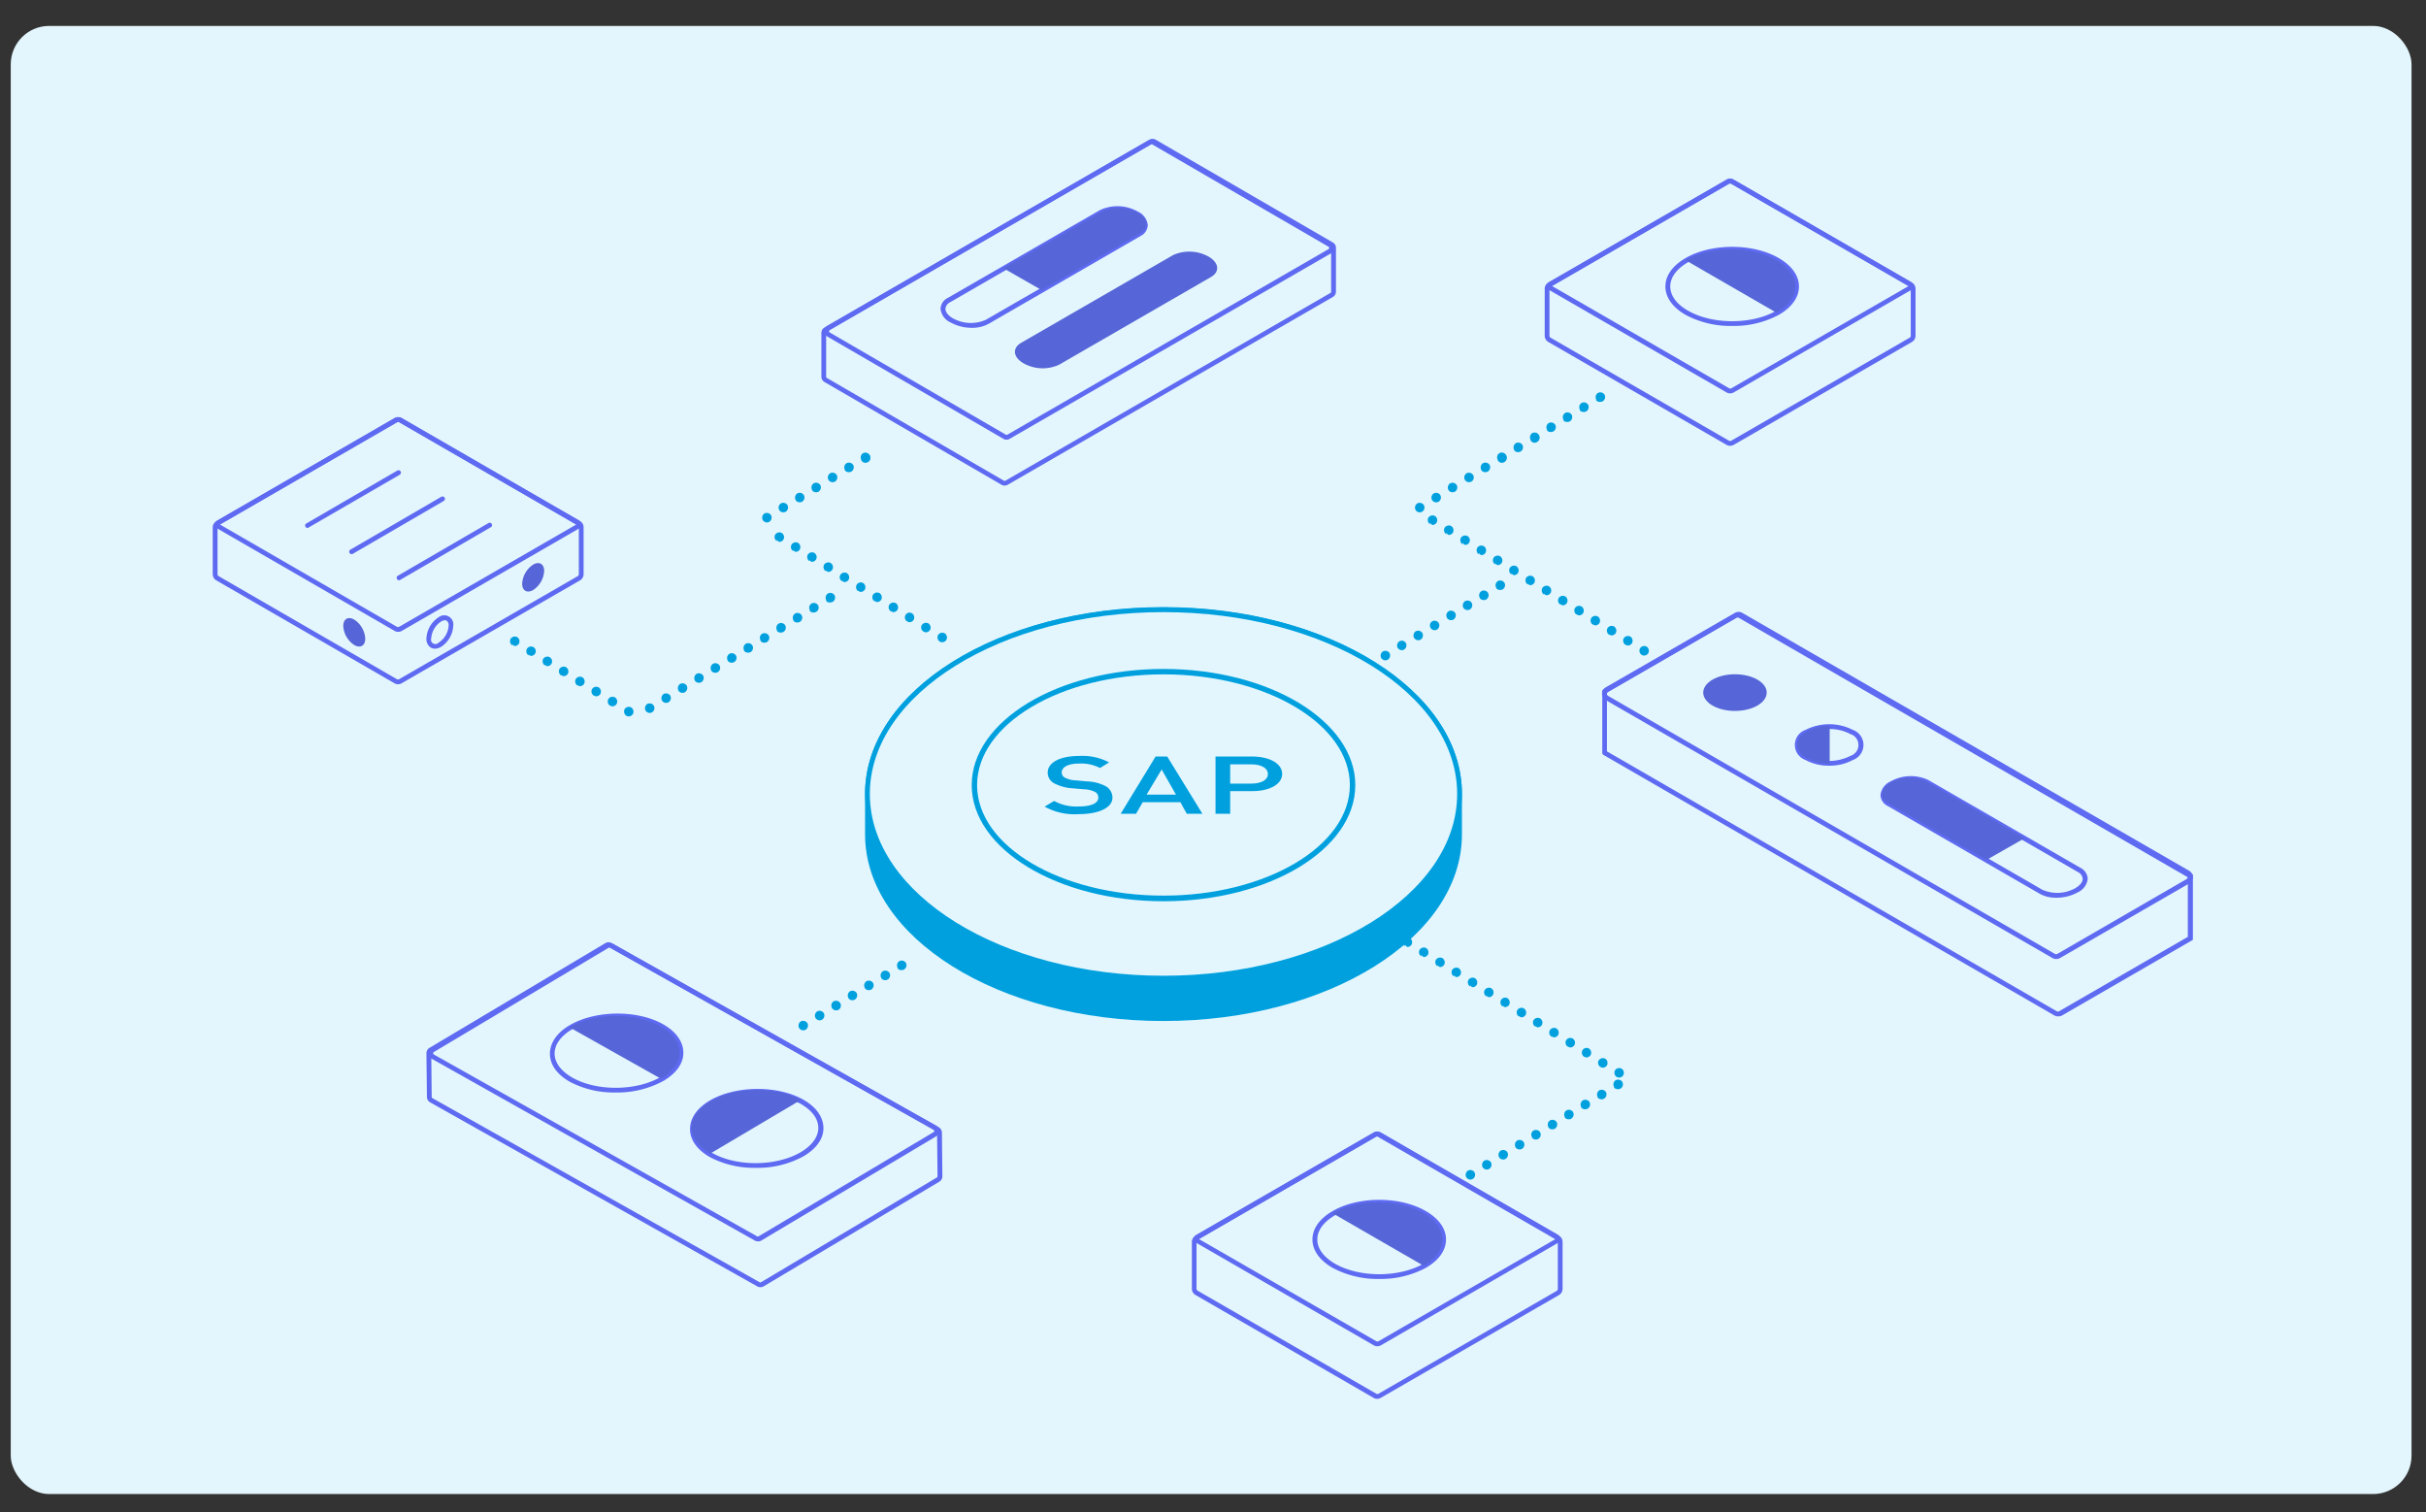 <svg id="Layer_1" data-name="Layer 1" xmlns="http://www.w3.org/2000/svg" viewBox="0 0 483 301"><rect x="0" y="0" width="483" height="301" fill="#333333" stroke="none"/><defs><style>.cls-1{fill:#e3f6fd;}.cls-2{fill:#5e6af1;}.cls-3{fill:#5666d8;}.cls-4{fill:#00a0df;}</style></defs><g id="Layer_2" data-name="Layer 2"><rect id="Rectangle" class="cls-1" x="2.14" y="5.16" width="477.98" height="292.27" rx="7.65"/></g><g id="Layer_1-2" data-name="Layer 1"><path class="cls-1" d="M380.42,56.67,344.93,36.18a1,1,0,0,0-.95,0L308.49,56.67a1,1,0,0,0-.48.83v9.33a1,1,0,0,0,.48.83L344,88.14a1,1,0,0,0,.95,0l35.49-20.48a1,1,0,0,0,.48-.83V57.5A1,1,0,0,0,380.42,56.67Z"/><path class="cls-1" d="M265.49,49.34a.76.76,0,0,0-.38-.66L229.86,28.24a.76.76,0,0,0-.77,0L164.38,65.62a.75.75,0,0,0-.38.65V75a.77.77,0,0,0,.39.66l35.25,20.45a.79.79,0,0,0,.76,0L265.12,58.7a.75.75,0,0,0,.38-.65Z"/><path class="cls-1" d="M115.23,104.14,79.75,83.65a1,1,0,0,0-1,0L43.31,104.14a1,1,0,0,0-.48.83v9.33a1,1,0,0,0,.48.83l35.48,20.49a1,1,0,0,0,1,0l35.48-20.49a1,1,0,0,0,.48-.83V105A1,1,0,0,0,115.23,104.14Z"/><path class="cls-2" d="M200.41,87.53a1.22,1.22,0,0,1-.62-.16L164.72,67a1.23,1.23,0,0,1-.46-1.68,1.27,1.27,0,0,1,.46-.46l63.94-36.94a1.25,1.25,0,0,1,1.24,0L265,48.28a1.24,1.24,0,0,1,.46,1.69,1.27,1.27,0,0,1-.46.46L201,87.37A1.21,1.21,0,0,1,200.41,87.53Zm28.73-58.76L165.2,65.7a.29.29,0,0,0-.14.25.27.27,0,0,0,.14.24l35.07,20.35a.28.28,0,0,0,.28,0L264.49,49.6a.27.27,0,0,0,.14-.24.27.27,0,0,0-.14-.25L229.42,28.76a.28.28,0,0,0-.28,0Z"/><path class="cls-2" d="M200,96.67a1.19,1.19,0,0,1-.61-.17L164.15,76.05a1.22,1.22,0,0,1-.62-1.07V66.27a1.24,1.24,0,0,1,.62-1.07l64.71-37.38a1.27,1.27,0,0,1,1.25,0l35.25,20.45a1.24,1.24,0,0,1,.62,1.07v8.71a1.22,1.22,0,0,1-.62,1.07L200.64,96.5A1.3,1.3,0,0,1,200,96.67Zm29.46-68.06a.2.2,0,0,0-.15,0L164.62,66a.27.27,0,0,0-.14.24V75a.29.29,0,0,0,.14.24L199.88,95.7a.28.28,0,0,0,.28,0l64.72-37.38a.29.29,0,0,0,.14-.24V49.34a.29.29,0,0,0-.14-.24L229.62,28.65a.23.23,0,0,0-.14,0Z"/><path class="cls-2" d="M193.48,65.26a8.62,8.62,0,0,1-4.22-1.07,3.34,3.34,0,0,1-2-2.71,2.53,2.53,0,0,1,1.45-2.18L219,41.82a8.22,8.22,0,0,1,7.52.29,3.38,3.38,0,0,1,2,2.71A2.56,2.56,0,0,1,227.06,47L196.78,64.49A6.77,6.77,0,0,1,193.48,65.26ZM222.33,42a5.65,5.65,0,0,0-2.82.65L189.23,60.13a1.66,1.66,0,0,0-1,1.35c0,.65.54,1.34,1.49,1.89a7.33,7.33,0,0,0,6.56.29l30.28-17.48.24.41-.24-.41a1.7,1.7,0,0,0,1-1.36c0-.65-.54-1.34-1.48-1.88A7.68,7.68,0,0,0,222.33,42Z"/><path class="cls-3" d="M241.11,55.14,210.84,72.62a7.82,7.82,0,0,1-7.05-.29h0c-2.08-1.2-2.31-3-.51-4.07l30.28-17.48a7.86,7.86,0,0,1,7.05.3h0C242.69,52.28,242.92,54.1,241.11,55.14Z"/><path class="cls-3" d="M226.48,42.35a7.84,7.84,0,0,0-7-.29L199.79,53.41l7.59,4.34L227,46.42C228.8,45.38,228.57,43.56,226.48,42.35Z"/><path class="cls-2" d="M79.27,125.79a1.42,1.42,0,0,1-.72-.2L43.31,105.24a1,1,0,0,1-.35-1.3.91.91,0,0,1,.35-.35L78.55,83.24a1.43,1.43,0,0,1,1.44,0l35.24,20.35a1,1,0,0,1,.35,1.3.91.91,0,0,1-.35.35L80,125.59A1.43,1.43,0,0,1,79.27,125.79Zm0-41.79a.4.4,0,0,0-.24.07h0L43.79,104.42,79,124.77a.51.51,0,0,0,.48,0l35.25-20.35L79.51,84.07A.4.4,0,0,0,79.27,84Z"/><path class="cls-2" d="M79.27,136.22a1.41,1.41,0,0,1-.72-.19L43.07,115.54a1.45,1.45,0,0,1-.72-1.24V105a1.45,1.45,0,0,1,.72-1.24L78.55,83.24a1.43,1.43,0,0,1,1.44,0l35.48,20.49a1.42,1.42,0,0,1,.72,1.24v9.33a1.42,1.42,0,0,1-.72,1.24L80,136A1.36,1.36,0,0,1,79.27,136.22Zm0-52.22a.4.4,0,0,0-.24.07L43.55,104.55a.49.49,0,0,0-.24.42v9.33a.46.46,0,0,0,.24.41L79,135.2a.46.46,0,0,0,.48,0L115,114.71a.46.46,0,0,0,.24-.41V105a.49.49,0,0,0-.24-.42L79.51,84.07A.4.4,0,0,0,79.27,84Z"/><path class="cls-2" d="M344.45,78.31a1.38,1.38,0,0,1-.71-.19L308.49,57.77a1,1,0,0,1-.35-1.3.91.91,0,0,1,.35-.35l35.25-20.35a1.41,1.41,0,0,1,1.43,0l35.25,20.35a1,1,0,0,1,.26,1.39,1.07,1.07,0,0,1-.26.26L345.17,78.12A1.41,1.41,0,0,1,344.45,78.31Zm-.23-41.72L309,56.94l35.25,20.35a.44.44,0,0,0,.47,0L380,56.94,344.69,36.59A.49.49,0,0,0,344.22,36.59Z"/><path class="cls-2" d="M344.45,88.75a1.48,1.48,0,0,1-.71-.19L308.25,68.07a1.44,1.44,0,0,1-.71-1.24V57.5a1.46,1.46,0,0,1,.71-1.25l35.49-20.48a1.41,1.41,0,0,1,1.43,0l35.49,20.48a1.46,1.46,0,0,1,.71,1.25v9.33a1.44,1.44,0,0,1-.71,1.24L345.17,88.56A1.52,1.52,0,0,1,344.45,88.75Zm0-52.22a.46.46,0,0,0-.23.06L308.73,57.08a.49.49,0,0,0-.24.42v9.33a.46.46,0,0,0,.24.41l35.49,20.49a.49.49,0,0,0,.47,0l35.49-20.49a.46.46,0,0,0,.24-.41V57.5a.49.49,0,0,0-.24-.42L344.69,36.59A.5.5,0,0,0,344.45,36.53Z"/><path class="cls-2" d="M344.87,64.89a19.06,19.06,0,0,1-9.3-2.22c-2.57-1.48-4-3.49-4-5.64s1.42-4.15,4-5.64c5.13-3,13.46-3,18.59,0,2.57,1.49,4,3.49,4,5.64s-1.42,4.16-4,5.64h0A19,19,0,0,1,344.87,64.89Zm0-14.78a18.06,18.06,0,0,0-8.82,2.11c-2.26,1.31-3.51,3-3.51,4.81s1.25,3.51,3.51,4.81c4.86,2.81,12.77,2.81,17.63,0h0c2.26-1.3,3.51-3,3.51-4.81s-1.25-3.5-3.51-4.81A17.91,17.91,0,0,0,344.87,50.11Z"/><path class="cls-3" d="M335.59,51.8c5-2.88,13.1-2.88,18.1,0s5,7.57,0,10.46Z"/><path class="cls-1" d="M310.15,246.39,274.66,225.9a1,1,0,0,0-1,0l-35.49,20.49a1,1,0,0,0-.48.83v9.33a1,1,0,0,0,.48.83l35.49,20.49a1,1,0,0,0,1,0l35.49-20.49a1,1,0,0,0,.47-.83v-9.33A1,1,0,0,0,310.15,246.39Z"/><path class="cls-2" d="M274.18,268a1.36,1.36,0,0,1-.71-.2l-35.25-20.35a1,1,0,0,1-.35-1.3.91.91,0,0,1,.35-.35l35.25-20.35a1.41,1.41,0,0,1,1.43,0l35.25,20.35a1,1,0,0,1,.26,1.39,1.07,1.07,0,0,1-.26.26L274.9,267.84A1.38,1.38,0,0,1,274.18,268Zm-.24-41.72L238.7,246.67,274,267a.49.49,0,0,0,.47,0l35.25-20.35L274.47,226.3a.46.46,0,0,0-.48,0Z"/><path class="cls-2" d="M274.18,278.47a1.38,1.38,0,0,1-.71-.19L238,257.79a1.44,1.44,0,0,1-.71-1.24v-9.33A1.45,1.45,0,0,1,238,246l35.49-20.49a1.41,1.41,0,0,1,1.43,0L310.39,246a1.44,1.44,0,0,1,.71,1.24v9.33a1.44,1.44,0,0,1-.71,1.24L274.9,278.28A1.41,1.41,0,0,1,274.18,278.47Zm0-52.22a.4.4,0,0,0-.24.07L238.46,246.8a.49.49,0,0,0-.24.42v9.33a.46.46,0,0,0,.24.41L274,277.45a.44.44,0,0,0,.47,0L309.91,257a.46.46,0,0,0,.24-.41v-9.33a.49.49,0,0,0-.24-.42l-35.49-20.48A.44.44,0,0,0,274.18,226.25Z"/><path class="cls-2" d="M274.59,254.61a19,19,0,0,1-9.29-2.22c-2.57-1.48-4-3.48-4-5.64s1.42-4.15,4-5.64c5.13-3,13.46-3,18.59,0,2.57,1.49,4,3.49,4,5.64s-1.42,4.16-4,5.64A19.06,19.06,0,0,1,274.59,254.61Zm0-14.77a18,18,0,0,0-8.81,2.1c-2.26,1.31-3.51,3-3.51,4.81s1.25,3.51,3.51,4.82c4.86,2.8,12.77,2.8,17.63,0h0c2.26-1.31,3.51-3,3.51-4.82s-1.25-3.5-3.51-4.81A18.05,18.05,0,0,0,274.59,239.84Z"/><path class="cls-3" d="M265.32,241.53c5-2.89,13.1-2.89,18.1,0s5,7.56,0,10.45Z"/><path class="cls-1" d="M85.38,209.68a.77.77,0,0,1,.37-.66l35-20.85a.76.76,0,0,1,.77,0l65.13,36.64a.74.74,0,0,1,.39.65l.1,8.7a.76.76,0,0,1-.38.67l-35,20.85a.74.74,0,0,1-.76,0L85.87,219a.77.77,0,0,1-.39-.66Z"/><path class="cls-2" d="M150.88,247.12a1.21,1.21,0,0,1-.61-.16l-64.35-36.2a1.24,1.24,0,0,1-.46-1.69,1.27,1.27,0,0,1,.46-.46l34.84-20.74a1.25,1.25,0,0,1,1.24,0l64.36,36.21a1.24,1.24,0,0,1,.46,1.69,1.27,1.27,0,0,1-.46.46L151.51,247A1.13,1.13,0,0,1,150.88,247.12Zm-29.52-58.47a.33.33,0,0,0-.14,0L86.38,209.43a.29.29,0,0,0-.14.25.32.32,0,0,0,.14.25l64.36,36.2a.28.28,0,0,0,.28,0l34.84-20.74a.29.29,0,0,0,.1-.4.24.24,0,0,0-.1-.1l-64.36-36.2A.23.23,0,0,0,121.36,188.65Z"/><path class="cls-2" d="M151.37,256.25a1.15,1.15,0,0,1-.6-.16L85.63,219.45a1.26,1.26,0,0,1-.63-1.06l-.1-8.71a1.26,1.26,0,0,1,.61-1.08l35-20.84a1.24,1.24,0,0,1,1.26,0l65.12,36.64a1.26,1.26,0,0,1,.64,1.07l.09,8.7a1.23,1.23,0,0,1-.61,1.08L152,256.1A1.19,1.19,0,0,1,151.37,256.25ZM85.86,209.67l.09,8.7a.29.29,0,0,0,.15.25l65.13,36.64a.3.3,0,0,0,.29,0l35-20.85a.29.29,0,0,0,.14-.25l-.1-8.7a.32.32,0,0,0-.14-.25l-65.13-36.64a.27.27,0,0,0-.3,0L86,209.43A.27.27,0,0,0,85.86,209.67Z"/><path class="cls-2" d="M122.54,217.49a18.83,18.83,0,0,1-9.05-2.11c-2.59-1.46-4-3.44-4-5.6s1.36-4.17,3.92-5.68c5.09-3,13.43-3.11,18.58-.21,2.59,1.45,4,3.44,4.06,5.59s-1.37,4.17-3.93,5.69h0A19.29,19.29,0,0,1,122.54,217.49Zm.34-14.78a18,18,0,0,0-9,2.21c-2.25,1.33-3.48,3.06-3.46,4.85s1.29,3.49,3.57,4.78c4.89,2.75,12.8,2.66,17.62-.2h0c2.25-1.34,3.48-3.06,3.46-4.86s-1.29-3.49-3.57-4.77A17.93,17.93,0,0,0,122.88,202.71Z"/><path class="cls-3" d="M113.38,204.51c5-2.94,13.07-3,18.1-.2s5.09,7.51.12,10.45Z"/><path class="cls-2" d="M150.38,232.49a18.9,18.9,0,0,1-9-2.11c-2.59-1.46-4-3.44-4-5.6s1.37-4.17,3.92-5.68c5.09-3,13.43-3.11,18.58-.21,2.59,1.45,4,3.44,4.06,5.59s-1.37,4.17-3.93,5.69h0A19.08,19.08,0,0,1,150.38,232.49Zm.35-14.77a18.12,18.12,0,0,0-9,2.2c-2.25,1.33-3.48,3.06-3.46,4.85s1.29,3.5,3.57,4.78c4.89,2.75,12.8,2.66,17.62-.2h0c2.25-1.34,3.48-3.06,3.46-4.86s-1.29-3.49-3.57-4.77a17.8,17.8,0,0,0-8.62-2Z"/><path class="cls-3" d="M141.41,229.65l18-10.66c-5-2.76-13-2.65-18,.27S136.49,226.81,141.41,229.65Z"/><path class="cls-1" d="M436.05,174.37l-89.62-51.78a1,1,0,0,0-1,0l-26,15h0v12.19h0l89.74,51.85a1,1,0,0,0,1,0L436,186.69Z"/><path class="cls-2" d="M409.43,178.72a6.7,6.7,0,0,1-3.31-.78l-30.28-17.48a2.53,2.53,0,0,1-1.45-2.18,3.34,3.34,0,0,1,2-2.71,8.22,8.22,0,0,1,7.52-.29l30.28,17.48a2.56,2.56,0,0,1,1.46,2.18,3.38,3.38,0,0,1-2,2.71A8.62,8.62,0,0,1,409.43,178.72Zm-33.11-19.09,30.28,17.49a7.35,7.35,0,0,0,6.57-.3c.94-.54,1.48-1.23,1.48-1.88a1.7,1.7,0,0,0-1-1.36L383.39,156.1a7.33,7.33,0,0,0-6.56.3c-.95.54-1.49,1.23-1.49,1.88a1.66,1.66,0,0,0,1,1.35Z"/><path class="cls-3" d="M376.42,155.81a7.84,7.84,0,0,1,7-.29l19.66,11.35-7.59,4.33-19.62-11.32C374.11,158.84,374.33,157,376.42,155.81Z"/><ellipse class="cls-3" cx="345.42" cy="137.88" rx="6.32" ry="3.65"/><path class="cls-2" d="M364.17,152.43a9.6,9.6,0,0,1-4.7-1.13,3.18,3.18,0,0,1,0-6,10.4,10.4,0,0,1,9.41,0,3.18,3.18,0,0,1,0,6h0A9.67,9.67,0,0,1,364.17,152.43Zm0-7.29a8.61,8.61,0,0,0-4.22,1,2.27,2.27,0,0,0,0,4.34,9.38,9.38,0,0,0,8.45,0h0a2.27,2.27,0,0,0,0-4.34A8.65,8.65,0,0,0,364.17,145.14Z"/><path class="cls-2" d="M409.36,190.92a1.52,1.52,0,0,1-.72-.19l-88.95-51.36a1.44,1.44,0,0,1-.53-2,1.5,1.5,0,0,1,.53-.53L345.43,122a1.46,1.46,0,0,1,1.43,0l89,51.36a1.45,1.45,0,0,1,.51,2,1.46,1.46,0,0,1-.51.51l-25.75,14.87A1.54,1.54,0,0,1,409.36,190.92Zm-63.21-68.13a.5.5,0,0,0-.24.06h0l-25.74,14.86a.49.49,0,0,0-.24.42.46.46,0,0,0,.24.41l88.95,51.36a.51.51,0,0,0,.48,0L435.34,175a.49.49,0,0,0,.24-.42.46.46,0,0,0-.24-.41l-88.95-51.36A.65.65,0,0,0,346.15,122.79Z"/><path class="cls-2" d="M409.71,202.33a1.52,1.52,0,0,1-.72-.19l-89.83-51.9L319,150V137.48l.1-.13a.58.58,0,0,1,.18-.17l26-15a1.48,1.48,0,0,1,1.44,0l89.87,51.92v13L410.5,202.18A1.53,1.53,0,0,1,409.71,202.33Zm-89.78-52.75,89.54,51.73a.48.48,0,0,0,.49,0l25.62-14.8V174.65L346.19,123a.48.48,0,0,0-.49,0l-25.77,14.89Z"/><path class="cls-3" d="M364.28,144.51a9.4,9.4,0,0,0-4.56,1.1c-2.55,1.47-2.55,3.85,0,5.32a9.4,9.4,0,0,0,4.56,1.1Z"/><path class="cls-3" d="M70.53,123.35c-1.21-.7-2.19-.13-2.19,1.27a4.86,4.86,0,0,0,2.19,3.79c1.21.7,2.19.13,2.19-1.26A4.86,4.86,0,0,0,70.53,123.35Z"/><path class="cls-3" d="M106.15,112.4c1.21-.7,2.19-.13,2.19,1.27a4.86,4.86,0,0,1-2.19,3.79c-1.21.7-2.19.13-2.19-1.26A4.86,4.86,0,0,1,106.15,112.4Z"/><path class="cls-2" d="M86.59,129.14a1.66,1.66,0,0,1-.81-.21,2,2,0,0,1-.88-1.84,5.32,5.32,0,0,1,2.43-4.21,1.81,1.81,0,0,1,2.91,1.68,5.32,5.32,0,0,1-2.43,4.21A2.52,2.52,0,0,1,86.59,129.14Zm2-5.66a1.5,1.5,0,0,0-.74.23h0a4.4,4.4,0,0,0-2,3.38.87.87,0,0,0,1.47.85,4.35,4.35,0,0,0,2-3.38,1.1,1.1,0,0,0-.4-1,.59.59,0,0,0-.37-.08Z"/><path class="cls-2" d="M61.23,105.1a.47.47,0,0,1-.41-.24.45.45,0,0,1,.14-.63l0,0L79.08,93.69a.48.48,0,0,1,.52.81l0,0L61.47,105A.43.43,0,0,1,61.23,105.1Z"/><path class="cls-2" d="M70,110.31a.44.44,0,0,1-.41-.24.47.47,0,0,1,.16-.64h0L87.86,98.9a.49.49,0,0,1,.66.18.48.48,0,0,1-.18.65L70.25,110.25A.54.54,0,0,1,70,110.31Z"/><path class="cls-2" d="M79.44,115.51a.47.47,0,0,1-.41-.24.48.48,0,0,1,.17-.65L97.3,104.1a.49.49,0,0,1,.63.26.48.48,0,0,1-.15.56l-18.1,10.52A.4.4,0,0,1,79.44,115.51Z"/><path class="cls-4" d="M291.06,158.22v-.16c0-20.52-26.6-37.15-59.42-37.15s-59.41,16.63-59.41,37.15v8.05c0,20.52,26.6,37.15,59.41,37.15s59.42-16.63,59.42-37.15v-7.89Z"/><ellipse class="cls-1" cx="231.64" cy="158.06" rx="58.94" ry="36.67"/><path class="cls-4" d="M231.64,121.86c32.24,0,58.47,16.24,58.47,36.2s-26.23,36.19-58.47,36.19S173.18,178,173.18,158.06s26.23-36.2,58.46-36.2m0-1c-32.81,0-59.41,16.63-59.41,37.15s26.6,37.15,59.41,37.15,59.42-16.63,59.42-37.15-26.6-37.15-59.42-37.15Z"/><path class="cls-4" d="M214.7,162.08a12.29,12.29,0,0,1-6.72-1.5l1.89-1.13a9.2,9.2,0,0,0,4.88,1.1c2.5,0,3.92-.64,3.92-1.76a1.23,1.23,0,0,0-.75-1.18,5.32,5.32,0,0,0-2.08-.48l-2.24-.19A9,9,0,0,1,210,156a2.41,2.41,0,0,1-1.41-2.19c0-2,2.4-3.32,6.34-3.32a11.28,11.28,0,0,1,5.89,1.29L219,152.89a8.18,8.18,0,0,0-4.18-.88c-2.24,0-3.44.74-3.44,1.78a1.14,1.14,0,0,0,.69,1.05,5,5,0,0,0,2.08.51l2.27.21a8.55,8.55,0,0,1,3.51.85,2.62,2.62,0,0,1,1.55,2.33C221.52,160.84,218.69,162.08,214.7,162.08Z"/><path class="cls-4" d="M236.28,162,235,159.7h-7.49l-1.33,2.3h-3.06l6.95-11.39h2.32l7,11.39Zm-5-8.81-3,5h5.84Z"/><path class="cls-4" d="M249.23,157.5h-4.31V162H242V150.6h7.19c3.71,0,6.08,1.47,6.08,3.46S252.94,157.5,249.23,157.5Zm-.16-5.34h-4.15V156h4.15c2,0,3.36-.7,3.36-1.9s-1.33-1.94-3.36-1.94Z"/><path class="cls-4" d="M231.64,179.42c-21,0-38.18-10.37-38.18-23.12s17.13-23.13,38.18-23.13,38.19,10.37,38.19,23.13S252.7,179.42,231.64,179.42Zm0-45.17c-20.46,0-37.11,9.89-37.11,22.05s16.65,22,37.11,22,37.11-9.89,37.11-22S252.11,134.25,231.64,134.25Z"/><path class="cls-4" d="M151.87,103.54a1,1,0,0,1,.32-1.31h0a1,1,0,0,1,1.31.33h0a1,1,0,0,1-.32,1.31h0a1,1,0,0,1-.49.14h0A1,1,0,0,1,151.87,103.54Zm3.27-2a1,1,0,0,1,.32-1.32h0a1,1,0,0,1,1.31.32h0a1,1,0,0,1-.32,1.32h0a1.05,1.05,0,0,1-.49.13h0a1,1,0,0,1-.82-.42Zm3.27-2a1,1,0,0,1,.32-1.31h0a1,1,0,0,1,1.31.32h0a1,1,0,0,1-.32,1.31h0a1,1,0,0,1-.49.14h0a1,1,0,0,1-.82-.42Zm3.27-2a1,1,0,0,1,.32-1.32h0a1,1,0,0,1,1.31.33h0a1,1,0,0,1-.32,1.31h0a1,1,0,0,1-.5.14h0a1,1,0,0,1-.81-.4Zm3.27-2a1,1,0,0,1,.32-1.32h0a1,1,0,0,1,1.31.33h0a1,1,0,0,1-.32,1.31h0a1,1,0,0,1-.49.14h0a1,1,0,0,1-.77-.38Zm3.26-2a1,1,0,0,1,.33-1.32h0a1,1,0,0,1,1.31.32h0a1,1,0,0,1-.32,1.32h0a1,1,0,0,1-.5.14h0a1,1,0,0,1-.82-.36Zm3.27-2a1,1,0,0,1,.33-1.31h0a1,1,0,0,1,1.31.32h0a1,1,0,0,1-.23,1.39l-.09.06h0a1,1,0,0,1-.49.14h0a1,1,0,0,1-.83-.49Z"/><path class="cls-4" d="M128.54,141.47a1,1,0,0,1,.32-1.32h0a1,1,0,0,1,1.31.33h0a1,1,0,0,1-.32,1.31h0a1,1,0,0,1-.49.14h0A1,1,0,0,1,128.54,141.47Zm3.27-2a1,1,0,0,1,.32-1.31h0a1,1,0,0,1,1.31.32h0a1,1,0,0,1-.32,1.31h0a1,1,0,0,1-.5.14h0a1,1,0,0,1-.81-.45Zm3.27-2a1,1,0,0,1,.32-1.31h0a1,1,0,0,1,1.31.32h0a1,1,0,0,1-.32,1.31h0a1,1,0,0,1-.5.14h0a.94.94,0,0,1-.81-.43Zm3.27-2a1,1,0,0,1,.32-1.31h0a1,1,0,0,1,1.31.32h0a1,1,0,0,1-.32,1.31h0a1,1,0,0,1-.5.14h0a1,1,0,0,1-.81-.41Zm3.26-2a1,1,0,0,1,.33-1.32h0a1,1,0,0,1,1.31.32h0a1,1,0,0,1-.32,1.32h0a1,1,0,0,1-.5.14h0a1,1,0,0,1-.82-.39Zm3.27-2a1,1,0,0,1,.33-1.31h0a1,1,0,0,1,1.31.33h0a1,1,0,0,1-.32,1.3h0a1,1,0,0,1-.49.14h0a1,1,0,0,1-.83-.38Zm3.27-2a1,1,0,0,1,.33-1.31h0a1,1,0,0,1,1.31.32h0a1,1,0,0,1-.32,1.32h0a1,1,0,0,1-.5.13h0a1,1,0,0,1-.82-.36Zm3.28-2a.94.94,0,0,1,.3-1.3h0a1,1,0,0,1,1.31.32h0a1,1,0,0,1-.32,1.31h0a1,1,0,0,1-.5.14h0a1,1,0,0,1-.81-.34Zm3.26-2a1,1,0,0,1,.32-1.32h0a1,1,0,0,1,1.32.33h0a1,1,0,0,1-.33,1.31h0a1,1,0,0,1-.49.14h0a1,1,0,0,1-.82-.32Zm3.27-2a1,1,0,0,1,.32-1.32h0a1,1,0,0,1,1.32.33h0a1,1,0,0,1-.33,1.31h0a1.05,1.05,0,0,1-.49.13h0a1,1,0,0,1-.78-.29Zm3.27-2a1,1,0,0,1,.32-1.31h0a1,1,0,0,1,1.32.32h0a1,1,0,0,1-.33,1.31h0a1,1,0,0,1-.49.14h0a1,1,0,0,1-.82-.29Zm3.27-2a1,1,0,0,1,.32-1.31h0a1,1,0,0,1,1.32.32h0a1,1,0,0,1-.32,1.31h0a1,1,0,0,1-.5.14h0a.93.93,0,0,1-.82-.27Z"/><path class="cls-4" d="M275,131a1,1,0,0,1,.32-1.31h0a1,1,0,0,1,1.32.32h0a1,1,0,0,1-.32,1.31h0a1,1,0,0,1-.5.14h0A1,1,0,0,1,275,131Zm3.27-2a1,1,0,0,1,.32-1.31h0a.94.94,0,0,1,1.3.3v0h0a1,1,0,0,1-.32,1.31h0a1,1,0,0,1-.49.14h0a.93.93,0,0,1-.78-.46Zm3.27-2a1,1,0,0,1,.32-1.32h0a1,1,0,0,1,1.31.32h0a1,1,0,0,1-.32,1.32h0a1,1,0,0,1-.49.14h0a1,1,0,0,1-.78-.41Zm3.27-2a1,1,0,0,1,.32-1.31h0a1,1,0,0,1,1.31.33h0a1,1,0,0,1-.32,1.3h0a1,1,0,0,1-.49.14h0a1,1,0,0,1-.78-.4Zm3.27-2a1,1,0,0,1,.32-1.31h0a1,1,0,0,1,1.31.32h0a1,1,0,0,1-.32,1.32h0a1,1,0,0,1-.5.13h0a1,1,0,0,1-.77-.38Zm3.27-2a1,1,0,0,1,.32-1.31h0A1,1,0,0,1,293,120h0a1,1,0,0,1-.32,1.31h0a1,1,0,0,1-.5.14h0a1,1,0,0,1-.77-.36Zm3.26-2a1,1,0,0,1,.33-1.32h0a1,1,0,0,1,1.31.33h0a1,1,0,0,1-.32,1.31h0a1,1,0,0,1-.5.14h0a1,1,0,0,1-.78-.34Zm3.27-2a1,1,0,0,1,.33-1.32h0a1,1,0,0,1,1.31.33h0a1,1,0,0,1-.32,1.31h0a1.05,1.05,0,0,1-.49.13h0a1,1,0,0,1-.79-.31Z"/><path class="cls-4" d="M281.84,101.54a1,1,0,0,1,.33-1.32h0a1,1,0,0,1,1.31.33h0a1,1,0,0,1-.32,1.31h0a1,1,0,0,1-.5.14h0A1,1,0,0,1,281.84,101.54Zm3.27-2a1,1,0,0,1,.33-1.31h0a1,1,0,0,1,1.31.32h0a1,1,0,0,1-.32,1.32h0a1,1,0,0,1-.5.14h0a1,1,0,0,1-.82-.46Zm3.27-2a1,1,0,0,1,.32-1.31h0a1,1,0,0,1,1.31.32h0a1,1,0,0,1-.32,1.32h0a1.05,1.05,0,0,1-.49.13h0a1,1,0,0,1-.82-.43Zm3.27-2a1,1,0,0,1,.32-1.31h0a1,1,0,0,1,1.31.32h0a.94.94,0,0,1-.3,1.3h0a1,1,0,0,1-.49.14h0a1,1,0,0,1-.82-.41Zm3.27-2a1,1,0,0,1,.32-1.32h0a1,1,0,0,1,1.32.32h0a1,1,0,0,1-.33,1.32h0a1,1,0,0,1-.49.14h0a1,1,0,0,1-.82-.39Zm3.27-2a1,1,0,0,1,.32-1.32h0a1,1,0,0,1,1.32.33h0a1,1,0,0,1-.24,1.39l-.09.06h0a1,1,0,0,1-.49.14h0a1,1,0,0,1-.82-.51Zm3.27-2a1,1,0,0,1,.32-1.31h0a1,1,0,0,1,1.31.32h0a1,1,0,0,1-.32,1.32h0a1,1,0,0,1-.49.14h0a1,1,0,0,1-.82-.37Zm3.27-2a1,1,0,0,1,.32-1.31h0a1,1,0,0,1,1.31.32h0a1,1,0,0,1-.26,1.39L306,88h0a1,1,0,0,1-.49.14h0a.94.94,0,0,1-.78-.48Zm3.27-2a1,1,0,0,1,.32-1.31h0a1,1,0,0,1,1.31.32h0a1,1,0,0,1-.32,1.31h0a1,1,0,0,1-.49.14h0a.91.91,0,0,1-.82-.32Zm3.27-2a1,1,0,0,1,.32-1.32h0a1,1,0,0,1,1.31.33h0a1,1,0,0,1-.32,1.31h0a1,1,0,0,1-.5.14h0a1,1,0,0,1-.81-.3Zm3.27-2a1,1,0,0,1,.32-1.31h0a1,1,0,0,1,1.31.32h0a1,1,0,0,1-.32,1.32h0a1,1,0,0,1-.5.14h0a1,1,0,0,1-.81-.3Zm3.26-2a1,1,0,0,1,.33-1.31h0a1,1,0,0,1,1.31.32h0a1,1,0,0,1-.32,1.32h0a1,1,0,0,1-.5.13h0a1,1,0,0,1-.82-.27Z"/><path class="cls-4" d="M159.1,204.66a1,1,0,0,1,.32-1.31h0a1,1,0,0,1,1.32.32h0a1,1,0,0,1-.32,1.31h0a1,1,0,0,1-.5.14h0A1,1,0,0,1,159.1,204.66Zm3.27-2a1,1,0,0,1,.32-1.31h0a1,1,0,0,1,1.31.32h0a1,1,0,0,1-.32,1.32h0a1,1,0,0,1-.49.14h0a1,1,0,0,1-.82-.46Zm3.27-2a1,1,0,0,1,.32-1.31h0a1,1,0,0,1,1.31.32h0A1,1,0,0,1,167,201h0a1,1,0,0,1-.49.14h0a1,1,0,0,1-.87-.45Zm3.27-2a1,1,0,0,1,.32-1.31h0a1,1,0,0,1,1.31.32h0a1,1,0,0,1-.32,1.31h0a1,1,0,0,1-.5.14h0a.94.94,0,0,1-.81-.41Zm3.27-2a1,1,0,0,1,.32-1.32h0a1,1,0,0,1,1.31.33h0a1,1,0,0,1-.32,1.31h0a1,1,0,0,1-.5.14h0a1,1,0,0,1-.81-.39Zm3.27-2a1,1,0,0,1,.32-1.31h0a1,1,0,0,1,1.31.32h0a1,1,0,0,1-.32,1.32h0a1,1,0,0,1-.49.14h0a1,1,0,0,1-.82-.39Zm3.26-2a1,1,0,0,1,.33-1.31h0a1,1,0,0,1,1.31.32h0A1,1,0,0,1,180,193h0a1.05,1.05,0,0,1-.49.13h0a1,1,0,0,1-.83-.36Z"/><path class="cls-4" d="M291.93,234.37a1,1,0,0,1,.32-1.32h0a1,1,0,0,1,1.31.32h0a1,1,0,0,1-.32,1.32h0a1,1,0,0,1-.49.14h0A1,1,0,0,1,291.93,234.37Zm3.26-2a1,1,0,0,1,.33-1.31h0a1,1,0,0,1,1.31.32h0a1,1,0,0,1-.32,1.31h0a1,1,0,0,1-.5.14h0a1,1,0,0,1-.82-.45Zm3.27-2a1,1,0,0,1,.33-1.31h0a1,1,0,0,1,1.31.32h0a1,1,0,0,1-.32,1.31h0a1,1,0,0,1-.49.14h0a1,1,0,0,1-.83-.43Zm3.27-2a1,1,0,0,1,.33-1.31h0a1,1,0,0,1,1.31.32h0a1,1,0,0,1-.32,1.31h0a1,1,0,0,1-.5.14h0a1,1,0,0,1-.82-.41Zm3.28-2a.94.94,0,0,1,.3-1.3h0a1,1,0,0,1,1.31.32h0a1,1,0,0,1-.32,1.32h0a1,1,0,0,1-.5.14h0a.94.94,0,0,1-.82-.41Zm3.27-2a1,1,0,0,1,.32-1.32h0a1,1,0,0,1,1.31.32h0a1,1,0,0,1-.33,1.32h0a1.05,1.05,0,0,1-.49.13h0a.94.94,0,0,1-.81-.36Zm3.26-2a1,1,0,0,1,.32-1.31h0a1,1,0,0,1,1.32.32h0a1,1,0,0,1-.33,1.31h0a1,1,0,0,1-.49.14h0a1,1,0,0,1-.82-.36Zm3.27-2a1,1,0,0,1,.32-1.31h0a1,1,0,0,1,1.32.32h0a1,1,0,0,1-.33,1.31h0a1,1,0,0,1-.49.14h0a1,1,0,0,1-.82-.34Zm3.27-2a1,1,0,0,1,.32-1.3h0a1,1,0,0,1,1.32.32h0a1,1,0,0,1-.33,1.31h0a1,1,0,0,1-.49.14h0a1,1,0,0,1-.82-.34Zm3.27-2a1,1,0,0,1,.32-1.32h0a1,1,0,0,1,1.32.33h0a1,1,0,0,1-.32,1.31h0a1,1,0,0,1-.5.14h0a1,1,0,0,1-.82-.3Z"/><path class="cls-4" d="M321.85,214.38a1,1,0,0,1-.3-1.32h0a1,1,0,0,1,1.32-.3h0a1,1,0,0,1,.3,1.31h0a1,1,0,0,1-.81.45h0A1,1,0,0,1,321.85,214.38Zm-3.24-2a.94.94,0,0,1-.31-1.29v0h0a1,1,0,0,1,1.31-.31h0a1,1,0,0,1,.31,1.32h0a1,1,0,0,1-.82.45h0a.89.89,0,0,1-.5-.18Zm-3.24-2a1,1,0,0,1-.3-1.32h0a.94.94,0,0,1,1.29-.31h0a1,1,0,0,1,.31,1.31h0a1,1,0,0,1-.82.45h0a.91.91,0,0,1-.5-.19Zm-3.24-2a1,1,0,0,1-.31-1.32h0a1,1,0,0,1,1.32-.3h0a1,1,0,0,1,.3,1.32h0a1,1,0,0,1-.81.45h0a.86.86,0,0,1-.5-.23Zm-3.25-2a1,1,0,0,1-.3-1.32h0a1,1,0,0,1,1.32-.3h0a1,1,0,0,1,.3,1.31h0a1,1,0,0,1-.81.45h0a1,1,0,0,1-.51-.24Zm-3.24-2a1,1,0,0,1-.3-1.32h0a1,1,0,0,1,1.32-.3h0a1,1,0,0,1,.3,1.31h0a1,1,0,0,1-.81.45h0a1,1,0,0,1-.51-.27Zm-3.24-2a1,1,0,0,1-.3-1.32h0a1,1,0,0,1,1.31-.3h0a1,1,0,0,1,.31,1.32h0a1,1,0,0,1-.82.45h0a.91.91,0,0,1-.5-.31Zm-3.24-2a1,1,0,0,1-.3-1.32h0a.93.93,0,0,1,1.28-.32l0,0h0a1,1,0,0,1,.31,1.31h0a1,1,0,0,1-.82.45h0a1,1,0,0,1-.5-.32Zm-3.24-2a1,1,0,0,1-.31-1.32h0a1,1,0,0,1,1.32-.3h0a1,1,0,0,1,.3,1.31h0a1,1,0,0,1-.81.45h0a.89.89,0,0,1-.5-.35Zm-3.25-2a1,1,0,0,1-.3-1.32h0a1,1,0,0,1,1.31-.3h0a1,1,0,0,1,.31,1.32h0a1,1,0,0,1-.81.45h0a1,1,0,0,1-.51-.39Zm-3.24-2a1,1,0,0,1-.3-1.32h0a1,1,0,0,1,1.31-.3h0a1,1,0,0,1,.31,1.31h0a1,1,0,0,1-.81.45h0a1,1,0,0,1-.51-.4Zm-3.24-2a1,1,0,0,1-.3-1.32h0a1,1,0,0,1,1.31-.3h0a1,1,0,0,1,.31,1.32h0a1,1,0,0,1-.82.44h0a.88.88,0,0,1-.5-.43Zm-3.24-2a1,1,0,0,1-.31-1.31h0a1,1,0,0,1,1.32-.31h0a1,1,0,0,1,.31,1.32h0a1,1,0,0,1-.82.45h0a.83.83,0,0,1-.45-.47Zm-3.24-2a1,1,0,0,1-.31-1.32h0a1,1,0,0,1,1.32-.3h0a1,1,0,0,1,.3,1.31h0a1,1,0,0,1-.81.45h0a1,1,0,0,1-.5-.52Zm-3.25-2a1,1,0,0,1-.3-1.32h0a1,1,0,0,1,1.31-.3h0a1,1,0,0,1,.31,1.32h0a1,1,0,0,1-.81.45h0a1,1,0,0,1-.51-.53Z"/><path class="cls-4" d="M326.83,130.36a1,1,0,0,1-.3-1.31h0a1,1,0,0,1,1.32-.31h0a1,1,0,0,1,.3,1.32h0a1,1,0,0,1-.81.45h0A.92.92,0,0,1,326.83,130.36Zm-3.24-2a1,1,0,0,1-.3-1.32h0a1,1,0,0,1,1.32-.3h0a1,1,0,0,1,.3,1.32h0a1,1,0,0,1-.81.45h0a1,1,0,0,1-.51-.18Zm-3.24-2a1,1,0,0,1-.3-1.32h0a1,1,0,0,1,1.32-.31h0a1,1,0,0,1,.3,1.32h0a1,1,0,0,1-.81.45h0a1.06,1.06,0,0,1-.51-.19Zm-3.24-2a1,1,0,0,1-.3-1.32h0a1,1,0,0,1,1.32-.3h0a1,1,0,0,1,.3,1.31h0a1,1,0,0,1-.81.45h0a.94.94,0,0,1-.51-.22Zm-3.24-2a1,1,0,0,1-.3-1.32h0a1,1,0,0,1,1.31-.3h0a1,1,0,0,1,.31,1.32h0a1,1,0,0,1-.82.45h0a.87.87,0,0,1-.5-.26Zm-3.24-2a1,1,0,0,1-.3-1.32h0a1,1,0,0,1,1.31-.3h0a1,1,0,0,1,.31,1.32h0a1,1,0,0,1-.82.45h0a.91.91,0,0,1-.5-.29Zm-3.24-2a1,1,0,0,1-.31-1.32h0a1,1,0,0,1,1.32-.31h0a1,1,0,0,1,.31,1.32h0a1,1,0,0,1-.82.45h0a1,1,0,0,1-.5-.3Zm-3.24-2a1,1,0,0,1-.31-1.32h0a1,1,0,0,1,1.32-.3h0a1,1,0,0,1,.3,1.31h0a1,1,0,0,1-.81.45h0a.91.91,0,0,1-.5-.33Zm-3.25-2a1,1,0,0,1-.3-1.32h0a1,1,0,0,1,1.32-.3h0a1,1,0,0,1,.3,1.32h0a.94.94,0,0,1-.81.44h0a1,1,0,0,1-.51-.36Zm-3.24-2a1,1,0,0,1-.3-1.32h0a1,1,0,0,1,1.31-.3h0a1,1,0,0,1,.31,1.32h0a1,1,0,0,1-.81.45h0a1,1,0,0,1-.51-.4Zm-3.24-2a1,1,0,0,1-.31-1.31h0a1,1,0,0,1,1.32-.31h0a1,1,0,0,1,.31,1.32h0a1,1,0,0,1-.81.45h0a1,1,0,0,1-.51-.43Zm-3.24-2a1,1,0,0,1-.31-1.32h0a1,1,0,0,1,1.32-.3h0a.94.94,0,0,1,.31,1.29v0h0a.93.93,0,0,1-.8.45h0a1,1,0,0,1-.51-.44Zm-3.24-2a1,1,0,0,1-.31-1.32h0a1,1,0,0,1,1.32-.3h0a1,1,0,0,1,.3,1.32h0a1,1,0,0,1-.81.44h0a.88.88,0,0,1-.5-.5Zm-3.24-2a1,1,0,0,1-.31-1.32h0a1,1,0,0,1,1.32-.3h0a1,1,0,0,1,.3,1.32h0a1,1,0,0,1-.81.45h0a.9.9,0,0,1-.5-.51Z"/><path class="cls-4" d="M187.08,127.71a1,1,0,0,1-.3-1.32h0a1,1,0,0,1,1.32-.3h0a1,1,0,0,1,.3,1.32h0a1,1,0,0,1-.81.45h0A.92.92,0,0,1,187.08,127.71Zm-3.24-2a.94.94,0,0,1-.31-1.29v0h0a1,1,0,0,1,1.31-.31h0a1,1,0,0,1,.31,1.32h0a1,1,0,0,1-.82.45h0a.92.92,0,0,1-.5-.18Zm-3.24-2a.94.94,0,0,1-.31-1.29v0h0a.93.93,0,0,1,1.29-.32h0a1,1,0,0,1,.31,1.32h0a1,1,0,0,1-.82.45h0a.93.93,0,0,1-.5-.21Zm-3.24-2a1,1,0,0,1-.31-1.32h0a1,1,0,0,1,1.32-.3h0a1,1,0,0,1,.3,1.32h0a1,1,0,0,1-.81.45h0a.86.86,0,0,1-.5-.23Zm-3.25-2a1,1,0,0,1-.3-1.32h0a1,1,0,0,1,1.32-.3h0a1,1,0,0,1,.3,1.32h0a1,1,0,0,1-.81.45h0a1.08,1.08,0,0,1-.51-.26Zm-3.24-2a1,1,0,0,1-.3-1.32h0a.94.94,0,0,1,1.29-.31h0a1,1,0,0,1,.31,1.31h0a1,1,0,0,1-.81.45h0a1,1,0,0,1-.51-.27Zm-3.24-2a.94.94,0,0,1-.31-1.29v0h0a1,1,0,0,1,1.31-.31h0a1,1,0,0,1,.31,1.32h0a1,1,0,0,1-.82.45h0a.91.91,0,0,1-.5-.31Zm-3.24-2a1,1,0,0,1-.31-1.31h0a1,1,0,0,1,1.32-.31h0a1,1,0,0,1,.31,1.32h0a1,1,0,0,1-.82.45h0a.87.87,0,0,1-.5-.34Zm-3.24-2a1,1,0,0,1-.31-1.32h0a1,1,0,0,1,1.32-.3h0a1,1,0,0,1,.3,1.31h0a1,1,0,0,1-.81.45h0a.89.89,0,0,1-.5-.35Zm-3.25-2a1,1,0,0,1-.3-1.31h0a1,1,0,0,1,1.31-.31h0a1,1,0,0,1,.31,1.31h0a.94.94,0,0,1-.81.46h0a1,1,0,0,1-.51-.39Zm-3.24-2a.94.94,0,0,1-.31-1.29v0h0a1,1,0,0,1,1.31-.31h0a1,1,0,0,1,.31,1.32h0a1,1,0,0,1-.81.45h0a1.05,1.05,0,0,1-.51-.42Z"/><path class="cls-4" d="M124.68,142.47a1,1,0,0,1-.31-1.31h0a1,1,0,0,1,1.32-.31h0a1,1,0,0,1,.3,1.32h0a1,1,0,0,1-.81.45h0A.89.89,0,0,1,124.68,142.47Zm-3.25-2a1,1,0,0,1-.3-1.32h0a1,1,0,0,1,1.32-.31h0a1,1,0,0,1,.3,1.32h0a1,1,0,0,1-.81.45h0a1,1,0,0,1-.51-.16Zm-3.24-2a1,1,0,0,1-.3-1.32h0a1,1,0,0,1,1.32-.3h0a1,1,0,0,1,.3,1.32h0a1,1,0,0,1-.81.45h0a1,1,0,0,1-.51-.2Zm-3.24-2a1,1,0,0,1-.3-1.32h0a1,1,0,0,1,1.31-.31h0a1,1,0,0,1,.31,1.32h0a1,1,0,0,1-.82.45h0a.94.94,0,0,1-.45-.21Zm-3.24-2a1,1,0,0,1-.31-1.32h0a1,1,0,0,1,1.32-.31h0a1,1,0,0,1,.31,1.32h0a1,1,0,0,1-.82.45h0a.94.94,0,0,1-.5-.24Zm-3.24-2a1,1,0,0,1-.31-1.32h0a1,1,0,0,1,1.32-.3h0a1,1,0,0,1,.3,1.32h0a1,1,0,0,1-.81.45h0a1,1,0,0,1-.5-.28Zm-3.25-2a1,1,0,0,1-.3-1.32h0a.94.94,0,0,1,1.29-.31h0a.93.93,0,0,1,.32,1.29v0h0a1,1,0,0,1-.81.45h0a1.13,1.13,0,0,1-.51-.29Zm-3.24-2a1,1,0,0,1-.3-1.32h0a1,1,0,0,1,1.31-.3h0a1,1,0,0,1,.31,1.31h0a1,1,0,0,1-.81.45h0a1.08,1.08,0,0,1-.49-.32Z"/></g></svg>